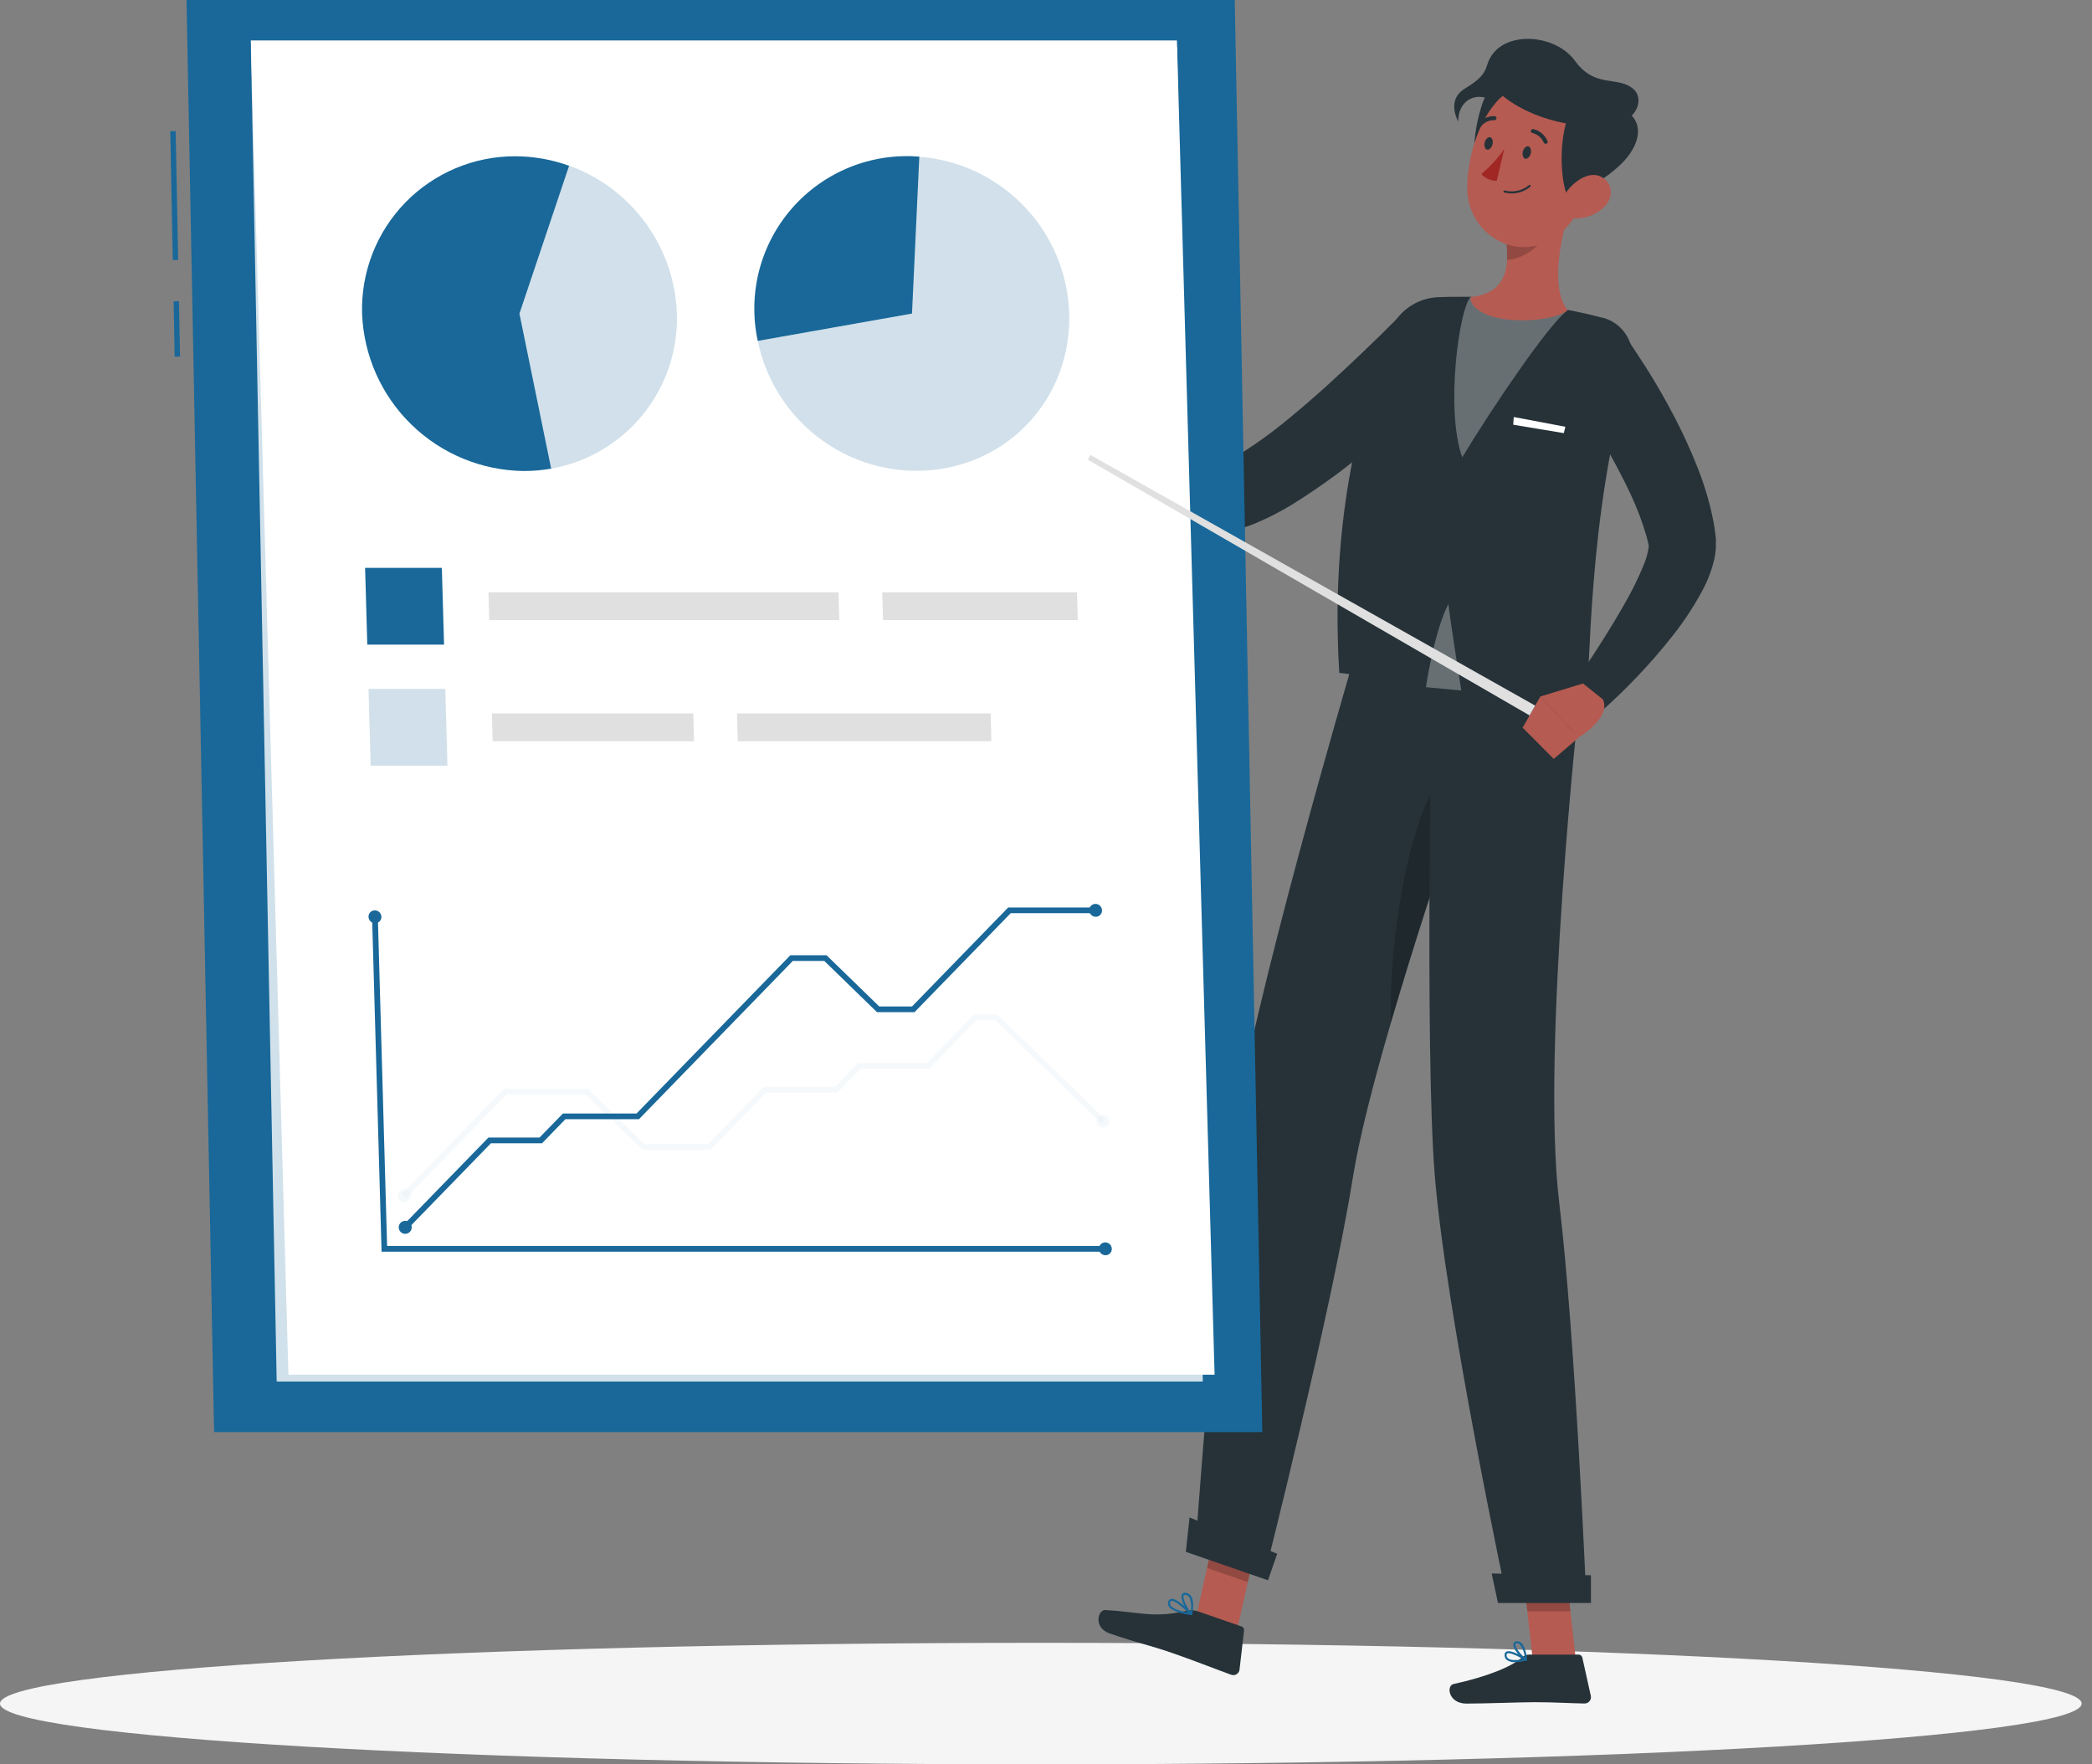 <svg width="166" height="140" viewBox="0 0 166 140" fill="none" xmlns="http://www.w3.org/2000/svg">
<rect x="0" y="0" width="166" height="140" fill="#808080" stroke="none"/>
<path d="M82.589 140C128.202 140 165.178 137.841 165.178 135.178C165.178 132.515 128.202 130.356 82.589 130.356C36.977 130.356 0 132.515 0 135.178C0 137.841 36.977 140 82.589 140Z" fill="#F5F5F5"/>
<path d="M98.175 129.3L94.942 128.18L96.671 120.402L99.904 121.522L98.175 129.3Z" fill="#B55B52"/>
<path d="M125.04 131.685H121.62L120.738 123.767H124.159L125.04 131.685Z" fill="#B55B52"/>
<path d="M121.351 131.289H125.266C125.334 131.289 125.399 131.313 125.452 131.355C125.505 131.398 125.541 131.457 125.556 131.523L126.233 134.565C126.248 134.639 126.247 134.715 126.229 134.789C126.21 134.862 126.176 134.93 126.127 134.988C126.079 135.046 126.018 135.093 125.95 135.124C125.881 135.156 125.806 135.171 125.73 135.17C124.389 135.148 123.413 135.067 121.722 135.067C120.683 135.067 117.803 135.178 116.368 135.178C114.932 135.178 114.745 133.76 115.333 133.628C117.965 133.053 119.95 132.26 120.793 131.498C120.948 131.363 121.146 131.289 121.351 131.289Z" fill="#263238"/>
<path d="M94.989 127.835L98.516 129.057C98.58 129.079 98.635 129.122 98.671 129.18C98.708 129.237 98.723 129.305 98.716 129.373L98.358 132.465C98.352 132.541 98.329 132.614 98.29 132.679C98.251 132.745 98.197 132.8 98.133 132.841C98.069 132.883 97.997 132.908 97.921 132.917C97.846 132.926 97.769 132.917 97.698 132.891C96.42 132.427 94.618 131.715 93.012 131.162C91.142 130.514 90.252 130.374 88.058 129.615C86.734 129.155 87.108 127.724 87.709 127.754C90.444 127.903 91.47 128.418 94.12 127.826C94.405 127.749 94.705 127.752 94.989 127.835Z" fill="#263238"/>
<path d="M115.239 29.332C114.268 30.371 113.323 31.317 112.326 32.267C111.329 33.217 110.324 34.128 109.28 35.031C107.165 36.885 104.901 38.562 102.512 40.045C101.871 40.433 101.212 40.788 100.535 41.11C100.19 41.28 99.82 41.438 99.449 41.591L98.865 41.804C98.661 41.872 98.439 41.936 98.218 41.996C96.469 42.45 94.626 42.39 92.911 41.821C91.374 41.301 89.962 40.471 88.762 39.38C88.2 38.88 87.677 38.337 87.198 37.757C86.96 37.472 86.734 37.174 86.521 36.871C86.308 36.569 86.121 36.275 85.895 35.9L88.246 34.115L88.919 34.652C89.158 34.84 89.401 35.014 89.644 35.189C90.123 35.528 90.621 35.841 91.134 36.126C92.058 36.651 93.068 37.01 94.116 37.187C94.979 37.318 95.861 37.216 96.672 36.893L96.974 36.765L97.315 36.607C97.549 36.488 97.784 36.373 98.031 36.228C98.516 35.96 99.006 35.632 99.504 35.3C100.497 34.627 101.485 33.864 102.456 33.059C103.427 32.254 104.39 31.419 105.344 30.554C106.298 29.69 107.236 28.808 108.168 27.918C109.101 27.027 110.043 26.103 110.916 25.226L115.239 29.332Z" fill="#263238"/>
<path d="M88.267 34.384L86.138 31.074L84.008 35.206C84.008 35.206 86.478 37.808 87.701 36.62L88.267 34.384Z" fill="#B55B52"/>
<path d="M83.56 30.508L82.415 33.417L83.974 35.206L86.12 31.074L83.56 30.508Z" fill="#B55B52"/>
<path opacity="0.2" d="M96.671 120.406L95.781 124.414L99.014 125.535L99.904 121.522L96.671 120.406Z" fill="black"/>
<path opacity="0.2" d="M124.159 123.771H120.738L121.194 127.852H124.615L124.159 123.771Z" fill="black"/>
<path d="M129.389 29.2C125.892 41.033 126.263 53.594 125.803 56.146C123.145 55.792 111.746 54.123 106.272 53.386C105.421 39.678 108.726 30.495 110.225 26.418C110.519 25.618 111.042 24.922 111.729 24.417C112.416 23.912 113.237 23.622 114.089 23.581H114.136C114.638 23.56 115.179 23.547 115.742 23.552C116.052 23.552 116.368 23.552 116.687 23.552C119.273 23.75 121.846 24.097 124.393 24.591C124.874 24.68 125.364 24.783 125.837 24.889C126.31 24.996 126.689 25.098 127.115 25.204H127.17C127.583 25.312 127.97 25.503 128.308 25.765C128.646 26.027 128.926 26.354 129.134 26.728C129.341 27.101 129.471 27.513 129.515 27.938C129.559 28.363 129.516 28.792 129.389 29.2Z" fill="#263238"/>
<path d="M120.116 33.089L120.074 33.702L124.086 34.367L124.214 33.864L120.116 33.089Z" fill="white"/>
<path opacity="0.3" d="M116.687 23.573C115.767 24.536 114.685 32.561 116.027 36.288C118.293 32.527 122.843 25.771 124.389 24.612C121.844 24.119 119.272 23.772 116.687 23.573Z" fill="white"/>
<path d="M124.797 15.833C123.979 18.244 122.88 22.721 124.393 24.608C123.822 25.17 121.454 25.643 119.281 25.311C117.496 25.038 116.644 24.263 116.691 23.573C119.545 23.283 119.75 21.221 119.528 19.232L124.797 15.833Z" fill="#B55B52"/>
<path opacity="0.2" d="M122.629 17.217L119.528 19.215C119.585 19.68 119.602 20.149 119.579 20.616C120.657 20.616 122.263 19.641 122.527 18.55C122.64 18.116 122.675 17.664 122.629 17.217Z" fill="black"/>
<path d="M117.381 14.133C116.904 13.052 116.725 10.943 117.624 8.225C118.357 6.01 120.678 6.726 122.284 7.114C123.89 7.501 123.298 9.669 122.131 11.25C120.878 12.932 117.381 14.133 117.381 14.133Z" fill="#263238"/>
<path d="M126.685 12.421C125.705 15.671 125.3 17.622 123.234 18.921C120.133 20.876 116.419 18.41 116.419 14.934C116.419 11.803 118.008 7.016 121.53 6.466C122.31 6.34 123.108 6.414 123.85 6.684C124.592 6.953 125.253 7.408 125.77 8.005C126.286 8.602 126.642 9.321 126.802 10.094C126.962 10.867 126.922 11.668 126.685 12.421Z" fill="#B55B52"/>
<path d="M124.482 15.807C123.911 14.772 123.681 12.05 124.227 9.903C124.652 8.276 127.302 7.906 128.771 8.66C130.522 9.558 130.194 11.322 128.878 12.762C127.455 14.321 124.482 15.807 124.482 15.807Z" fill="#263238"/>
<path d="M128.422 9.657C129.734 9.58 130.603 7.838 129.538 7.003C128.286 6.023 126.557 7.003 124.981 4.835C123.503 2.799 119.835 2.445 118.455 4.272C117.663 5.324 118.37 5.746 116.244 7.024C115.005 7.77 115.392 9.035 115.712 9.657C115.678 9.188 115.874 7.982 117.028 7.723C117.995 7.505 118.566 8.34 119.23 7.591C119.23 7.591 121.479 9.657 125.739 9.985C128.111 10.168 128.422 9.657 128.422 9.657Z" fill="#263238"/>
<path d="M127.316 16.404C126.706 17.002 125.886 17.336 125.032 17.332C123.904 17.332 123.657 16.225 124.236 15.326C124.76 14.517 125.978 13.546 126.988 13.997C127.997 14.449 128.057 15.663 127.316 16.404Z" fill="#B55B52"/>
<path d="M94.827 123.247L100.301 125.138C100.301 125.138 105.659 104.019 107.338 93.498C107.849 90.295 108.99 85.865 110.37 81.145C112.113 75.182 114.204 68.758 115.946 63.728C117.757 58.429 119.115 54.684 119.115 54.684L107.188 53.079C107.188 53.079 99.227 80.165 97.817 90.508C96.39 101.25 94.827 123.247 94.827 123.247Z" fill="#263238"/>
<path opacity="0.2" d="M110.37 81.137C112.112 75.174 114.204 68.75 115.946 63.72L114.877 60.959C111.678 64.299 110.179 75.169 110.37 81.137Z" fill="black"/>
<path d="M113.629 53.935C113.629 53.935 113.041 83.233 113.846 93.217C114.724 104.151 119.614 127.064 119.614 127.064H125.88C125.88 127.064 125.006 106.047 123.724 95.428C122.263 83.331 125.326 55.511 125.326 55.511L113.629 53.935Z" fill="#263238"/>
<path d="M118.864 127.196H126.241V124.994L118.365 124.853L118.864 127.196Z" fill="#263238"/>
<path d="M94.095 123.136L100.616 125.394L101.345 123.29L94.393 120.406L94.095 123.136Z" fill="#263238"/>
<path d="M121.466 12.166C121.403 12.434 121.211 12.617 121.041 12.592C120.87 12.566 120.772 12.302 120.836 12.034C120.9 11.765 121.092 11.582 121.262 11.608C121.432 11.633 121.53 11.897 121.466 12.166Z" fill="#263238"/>
<path d="M118.433 11.45C118.37 11.718 118.178 11.905 118.007 11.876C117.837 11.846 117.743 11.582 117.807 11.313C117.871 11.045 118.063 10.862 118.233 10.887C118.404 10.913 118.497 11.181 118.433 11.45Z" fill="#263238"/>
<path d="M119.367 11.812C118.853 12.557 118.24 13.228 117.543 13.806C117.696 13.979 117.885 14.118 118.097 14.211C118.309 14.305 118.539 14.351 118.77 14.347L119.367 11.812Z" fill="#A02724"/>
<path d="M119.733 15.335C120.038 15.367 120.345 15.336 120.638 15.246C120.931 15.156 121.203 15.008 121.437 14.811C121.453 14.796 121.462 14.776 121.463 14.754C121.464 14.733 121.456 14.712 121.441 14.696C121.426 14.68 121.406 14.671 121.384 14.67C121.363 14.669 121.342 14.677 121.326 14.692C121.061 14.91 120.748 15.062 120.412 15.136C120.077 15.21 119.729 15.204 119.396 15.118C119.386 15.115 119.375 15.115 119.365 15.116C119.354 15.118 119.344 15.121 119.335 15.127C119.326 15.133 119.318 15.14 119.312 15.149C119.305 15.157 119.301 15.167 119.298 15.177C119.294 15.198 119.298 15.22 119.309 15.238C119.32 15.256 119.338 15.269 119.358 15.275C119.499 15.301 119.618 15.322 119.733 15.335Z" fill="#263238"/>
<path d="M122.63 11.403C122.656 11.412 122.684 11.412 122.711 11.403C122.73 11.395 122.748 11.383 122.763 11.367C122.778 11.352 122.789 11.334 122.797 11.314C122.804 11.294 122.808 11.273 122.807 11.252C122.806 11.23 122.801 11.21 122.792 11.19C122.693 10.953 122.539 10.743 122.343 10.578C122.147 10.412 121.913 10.297 121.663 10.241C121.642 10.237 121.62 10.237 121.599 10.242C121.579 10.247 121.559 10.255 121.542 10.268C121.524 10.28 121.509 10.295 121.498 10.313C121.487 10.331 121.479 10.351 121.475 10.373C121.469 10.415 121.48 10.459 121.505 10.494C121.531 10.529 121.569 10.553 121.612 10.56C121.809 10.607 121.993 10.701 122.147 10.834C122.301 10.966 122.421 11.134 122.498 11.322C122.511 11.346 122.53 11.366 122.553 11.38C122.576 11.394 122.603 11.402 122.63 11.403Z" fill="#263238"/>
<path d="M117.368 10.1C117.396 10.103 117.423 10.099 117.449 10.089C117.474 10.078 117.496 10.062 117.513 10.04C117.637 9.878 117.797 9.748 117.981 9.661C118.164 9.573 118.366 9.531 118.57 9.537C118.591 9.54 118.612 9.538 118.632 9.532C118.653 9.526 118.671 9.516 118.688 9.502C118.704 9.489 118.717 9.472 118.727 9.453C118.737 9.434 118.743 9.414 118.744 9.393C118.748 9.351 118.736 9.309 118.709 9.275C118.683 9.242 118.645 9.22 118.604 9.214C118.346 9.204 118.09 9.257 117.856 9.366C117.623 9.476 117.419 9.64 117.262 9.844C117.248 9.861 117.238 9.88 117.231 9.9C117.225 9.921 117.222 9.942 117.224 9.964C117.226 9.985 117.233 10.006 117.243 10.025C117.253 10.044 117.267 10.061 117.283 10.074C117.309 10.09 117.338 10.099 117.368 10.1Z" fill="#263238"/>
<path d="M120.214 131.89C120.516 131.881 120.816 131.84 121.109 131.766C121.125 131.762 121.14 131.754 121.151 131.742C121.162 131.73 121.17 131.715 121.173 131.698C121.174 131.683 121.171 131.667 121.165 131.653C121.158 131.638 121.147 131.626 121.135 131.617C121.011 131.541 119.908 130.863 119.529 131.055C119.487 131.077 119.452 131.11 119.427 131.151C119.402 131.191 119.389 131.238 119.388 131.285C119.38 131.364 119.392 131.445 119.421 131.519C119.451 131.593 119.498 131.659 119.559 131.711C119.751 131.842 119.982 131.905 120.214 131.89ZM120.875 131.651C120.295 131.766 119.848 131.745 119.661 131.587C119.62 131.552 119.588 131.507 119.568 131.457C119.549 131.406 119.543 131.352 119.55 131.298C119.549 131.278 119.553 131.259 119.562 131.242C119.571 131.224 119.584 131.21 119.601 131.2C119.797 131.098 120.427 131.392 120.875 131.668V131.651Z" fill="#196899"/>
<path d="M121.092 131.767C121.106 131.77 121.12 131.77 121.134 131.767C121.146 131.759 121.156 131.748 121.163 131.735C121.169 131.723 121.173 131.708 121.173 131.694C121.173 131.652 121.087 130.663 120.687 130.34C120.64 130.298 120.585 130.268 120.526 130.25C120.466 130.233 120.403 130.228 120.342 130.237C120.282 130.237 120.223 130.258 120.177 130.296C120.13 130.334 120.098 130.387 120.086 130.446C120.014 130.829 120.7 131.579 121.053 131.771L121.092 131.767ZM120.402 130.391C120.47 130.39 120.535 130.416 120.585 130.463C120.825 130.77 120.967 131.143 120.989 131.532C120.64 131.264 120.201 130.68 120.244 130.476C120.244 130.455 120.244 130.403 120.363 130.391H120.402Z" fill="#196899"/>
<path d="M94.516 128.15C94.531 128.15 94.545 128.147 94.558 128.139C94.571 128.131 94.581 128.121 94.588 128.108C94.597 128.094 94.602 128.077 94.602 128.061C94.602 128.044 94.597 128.028 94.588 128.014C94.469 127.89 93.395 126.779 92.927 126.864C92.884 126.872 92.843 126.89 92.809 126.918C92.775 126.945 92.748 126.981 92.731 127.021C92.697 127.087 92.679 127.16 92.679 127.234C92.679 127.309 92.697 127.382 92.731 127.447C92.978 127.873 93.949 128.078 94.503 128.154L94.516 128.15ZM92.974 127.021C93.246 127.021 93.86 127.533 94.286 127.954C93.532 127.826 93.008 127.609 92.876 127.366C92.853 127.324 92.841 127.276 92.841 127.228C92.841 127.18 92.853 127.132 92.876 127.09C92.881 127.072 92.89 127.056 92.904 127.044C92.918 127.032 92.934 127.024 92.953 127.021H92.974Z" fill="#196899"/>
<path d="M94.516 128.15H94.538C94.552 128.146 94.564 128.138 94.575 128.128C94.585 128.117 94.593 128.105 94.597 128.091C94.597 128.052 94.819 127.154 94.525 126.672C94.484 126.603 94.429 126.543 94.364 126.495C94.299 126.447 94.224 126.413 94.146 126.395C93.928 126.344 93.831 126.429 93.788 126.51C93.6 126.855 94.133 127.818 94.461 128.129C94.468 128.136 94.477 128.142 94.486 128.146C94.496 128.149 94.506 128.151 94.516 128.15ZM94.026 126.557H94.107C94.165 126.57 94.22 126.595 94.267 126.63C94.315 126.665 94.355 126.71 94.384 126.762C94.531 127.124 94.561 127.523 94.469 127.903C94.154 127.528 93.818 126.796 93.928 126.591C93.94 126.577 93.955 126.566 93.973 126.56C93.99 126.554 94.009 126.553 94.026 126.557Z" fill="#196899"/>
<path d="M128.38 25.881C128.836 26.495 129.232 27.04 129.615 27.632C129.999 28.224 130.382 28.799 130.757 29.391C131.498 30.575 132.195 31.795 132.848 33.05C133.514 34.32 134.113 35.624 134.642 36.956C135.212 38.357 135.648 39.809 135.945 41.293C136.022 41.684 136.081 42.089 136.128 42.498C136.128 42.528 136.128 42.656 136.154 42.737C136.179 42.818 136.154 42.924 136.154 43.005C136.154 43.18 136.154 43.346 136.154 43.499C136.132 43.785 136.092 44.07 136.034 44.351C135.834 45.219 135.517 46.055 135.093 46.839C134.395 48.143 133.578 49.381 132.652 50.536C131.771 51.652 130.855 52.7 129.901 53.701C128.946 54.702 127.967 55.656 126.898 56.58L124.7 54.608C126.135 52.419 127.617 50.195 128.87 47.98C129.482 46.936 130.017 45.848 130.471 44.726C130.642 44.305 130.759 43.864 130.821 43.414C130.828 43.364 130.828 43.314 130.821 43.265C130.821 43.265 130.821 43.303 130.821 43.265C130.765 43.013 130.71 42.758 130.633 42.494C130.302 41.367 129.885 40.268 129.385 39.205C128.861 38.098 128.286 36.978 127.656 35.874C127.025 34.771 126.378 33.676 125.684 32.586C125.343 32.046 124.995 31.507 124.64 30.967L123.588 29.404L128.38 25.881Z" fill="#263238"/>
<path d="M125.611 54.233L122.203 55.273L125.262 58.519C125.262 58.519 127.864 56.968 127.195 55.498L125.611 54.233Z" fill="#B55B52"/>
<path d="M120.819 57.739L123.29 60.218L125.279 58.518L122.221 55.277L120.819 57.739Z" fill="#B55B52"/>
<path opacity="0.3" d="M113.147 54.527C113.147 54.527 113.799 50.089 114.928 47.929C115.162 49.821 115.955 54.791 115.955 54.791L113.147 54.527Z" fill="white"/>
<path d="M13.939 10.403L13.513 10.411L13.711 20.632L14.137 20.624L13.939 10.403Z" fill="#196899"/>
<path d="M14.201 23.899L13.775 23.907L13.86 28.302L14.286 28.294L14.201 23.899Z" fill="#196899"/>
<path d="M97.976 0H14.799L16.988 113.637H100.165L97.976 0Z" fill="#196899"/>
<path opacity="0.8" d="M93.401 3.74H19.91L21.955 109.621H95.441L93.401 3.74Z" fill="white"/>
<path d="M93.388 3.208H19.901L22.887 109.084H96.378L93.388 3.208Z" fill="white"/>
<path opacity="0.2" d="M41.221 24.884L45.161 13.145C47.595 14.025 49.71 15.613 51.234 17.705C52.757 19.797 53.62 22.298 53.71 24.884C53.803 27.791 52.847 30.634 51.015 32.893C49.184 35.152 46.601 36.676 43.738 37.186L41.221 24.884Z" fill="#196899"/>
<path d="M41.22 24.884L43.738 37.186C43.023 37.31 42.299 37.373 41.574 37.374C38.239 37.34 35.045 36.024 32.654 33.699C30.262 31.374 28.858 28.217 28.731 24.884C28.684 23.262 28.963 21.646 29.552 20.132C30.14 18.619 31.027 17.24 32.158 16.075C33.29 14.911 34.644 13.986 36.14 13.354C37.636 12.723 39.243 12.398 40.867 12.4C42.331 12.401 43.783 12.656 45.16 13.154L41.22 24.884Z" fill="#196899"/>
<path opacity="0.2" d="M72.367 24.884L72.056 12.4C75.383 12.424 78.572 13.736 80.954 16.059C85.938 20.906 86.164 28.88 81.453 33.723C76.741 38.566 68.772 38.571 63.788 33.723C61.929 31.919 60.656 29.598 60.133 27.061L72.367 24.884Z" fill="#196899"/>
<path d="M72.367 24.884L60.129 27.053C59.729 25.205 59.767 23.29 60.241 21.459C60.714 19.629 61.61 17.935 62.856 16.514C64.102 15.092 65.664 13.982 67.416 13.273C69.168 12.564 71.062 12.275 72.947 12.43L72.367 24.884Z" fill="#196899"/>
<path d="M87.727 99.321H30.278L29.524 72.724L29.98 72.72L30.717 98.865H87.714L87.727 99.321Z" fill="#196899"/>
<path d="M87.701 98.58C87.838 98.581 87.968 98.635 88.065 98.73C88.162 98.825 88.218 98.955 88.221 99.091C88.223 99.157 88.212 99.224 88.188 99.286C88.164 99.348 88.128 99.405 88.081 99.453C88.034 99.501 87.979 99.538 87.917 99.564C87.856 99.59 87.789 99.603 87.723 99.602C87.586 99.602 87.455 99.549 87.357 99.453C87.259 99.358 87.202 99.228 87.199 99.091C87.198 99.024 87.21 98.958 87.235 98.896C87.259 98.834 87.296 98.777 87.343 98.73C87.39 98.682 87.445 98.644 87.507 98.619C87.569 98.593 87.635 98.58 87.701 98.58Z" fill="#196899"/>
<path d="M30.265 72.741C30.259 72.605 30.201 72.476 30.103 72.382C30.004 72.287 29.873 72.234 29.737 72.234C29.67 72.235 29.604 72.249 29.543 72.275C29.482 72.302 29.427 72.34 29.381 72.388C29.335 72.436 29.299 72.493 29.275 72.555C29.251 72.617 29.24 72.683 29.242 72.75C29.246 72.886 29.303 73.016 29.401 73.111C29.499 73.205 29.63 73.258 29.766 73.257C29.833 73.257 29.899 73.243 29.961 73.217C30.023 73.191 30.078 73.153 30.125 73.105C30.172 73.057 30.208 73 30.232 72.937C30.256 72.875 30.267 72.808 30.265 72.741Z" fill="#196899"/>
<path d="M32.297 97.566L31.969 97.247L38.755 90.265H42.81L44.667 88.357H50.507L62.711 75.8H65.59L69.769 79.863H72.367L80 72.008H86.956L86.965 72.46H80.201L72.567 80.315H69.59L65.411 76.251H62.907L50.703 88.808H44.863L43.01 90.721H38.951L32.297 97.566Z" fill="#196899"/>
<path d="M32.523 97.749C32.451 97.822 32.359 97.871 32.259 97.892C32.159 97.912 32.055 97.902 31.96 97.864C31.866 97.825 31.785 97.759 31.728 97.674C31.671 97.589 31.641 97.489 31.641 97.387C31.641 97.284 31.671 97.185 31.728 97.1C31.785 97.015 31.866 96.949 31.96 96.91C32.055 96.871 32.159 96.861 32.259 96.882C32.359 96.902 32.451 96.952 32.523 97.025C32.618 97.121 32.671 97.251 32.671 97.387C32.671 97.522 32.618 97.652 32.523 97.749Z" fill="#196899"/>
<path d="M86.947 72.745C87.014 72.745 87.08 72.732 87.141 72.706C87.202 72.68 87.258 72.642 87.304 72.595C87.351 72.547 87.387 72.491 87.412 72.429C87.436 72.367 87.447 72.301 87.446 72.234C87.442 72.098 87.386 71.969 87.289 71.873C87.192 71.778 87.062 71.724 86.926 71.723C86.859 71.723 86.793 71.736 86.732 71.762C86.67 71.788 86.614 71.826 86.568 71.873C86.521 71.921 86.484 71.977 86.459 72.039C86.434 72.101 86.422 72.167 86.423 72.234C86.428 72.37 86.485 72.5 86.582 72.595C86.68 72.69 86.811 72.744 86.947 72.745Z" fill="#196899"/>
<g opacity="0.2">
<path opacity="0.2" d="M32.224 95.048L31.896 94.729L39.994 86.393H46.643L51.15 90.78H56.189L60.589 86.248H66.246L68.09 84.353H73.547L77.299 80.489H79.14L87.706 88.825L87.395 89.144L78.961 80.945H77.495L73.743 84.808H68.29L66.446 86.704H60.785L56.385 91.232H50.975L46.464 86.849H40.194L32.224 95.048Z" fill="#196899"/>
<path opacity="0.2" d="M32.45 95.227C32.378 95.3 32.286 95.351 32.186 95.372C32.086 95.393 31.982 95.383 31.887 95.345C31.792 95.306 31.71 95.24 31.653 95.155C31.596 95.07 31.565 94.97 31.565 94.867C31.565 94.765 31.596 94.665 31.653 94.58C31.71 94.495 31.792 94.428 31.887 94.39C31.982 94.351 32.086 94.342 32.186 94.363C32.286 94.384 32.378 94.434 32.45 94.507C32.497 94.554 32.535 94.611 32.561 94.672C32.587 94.734 32.6 94.8 32.6 94.867C32.6 94.934 32.587 95 32.561 95.062C32.535 95.124 32.497 95.18 32.45 95.227Z" fill="#196899"/>
<path opacity="0.2" d="M87.177 89.332C87.249 89.402 87.339 89.449 87.437 89.468C87.535 89.487 87.636 89.476 87.728 89.437C87.82 89.399 87.899 89.334 87.954 89.251C88.01 89.167 88.039 89.07 88.039 88.97C88.039 88.87 88.01 88.773 87.954 88.689C87.899 88.606 87.82 88.541 87.728 88.503C87.636 88.464 87.535 88.453 87.437 88.472C87.339 88.491 87.249 88.538 87.177 88.608C87.082 88.704 87.029 88.835 87.029 88.97C87.029 89.106 87.082 89.236 87.177 89.332Z" fill="#196899"/>
</g>
<path d="M35.236 51.149H29.145L28.97 45.058H35.061L35.236 51.149Z" fill="#196899"/>
<path d="M66.6 49.207H38.823L38.759 47H66.536L66.6 49.207Z" fill="#E0E0E0"/>
<path d="M85.525 49.207H70.071L70.007 47H85.461L85.525 49.207Z" fill="#E0E0E0"/>
<path d="M55.073 58.816H39.091L39.032 56.61H55.01L55.073 58.816Z" fill="#E0E0E0"/>
<path d="M78.667 58.816H58.544L58.48 56.61H78.607L78.667 58.816Z" fill="#E0E0E0"/>
<path opacity="0.2" d="M35.504 60.759H29.413L29.243 54.667H35.334L35.504 60.759Z" fill="#196899"/>
<path d="M86.529 36.105L121.815 55.988L121.372 56.768L86.32 36.475L86.529 36.105Z" fill="#E0E0E0"/>
</svg>
